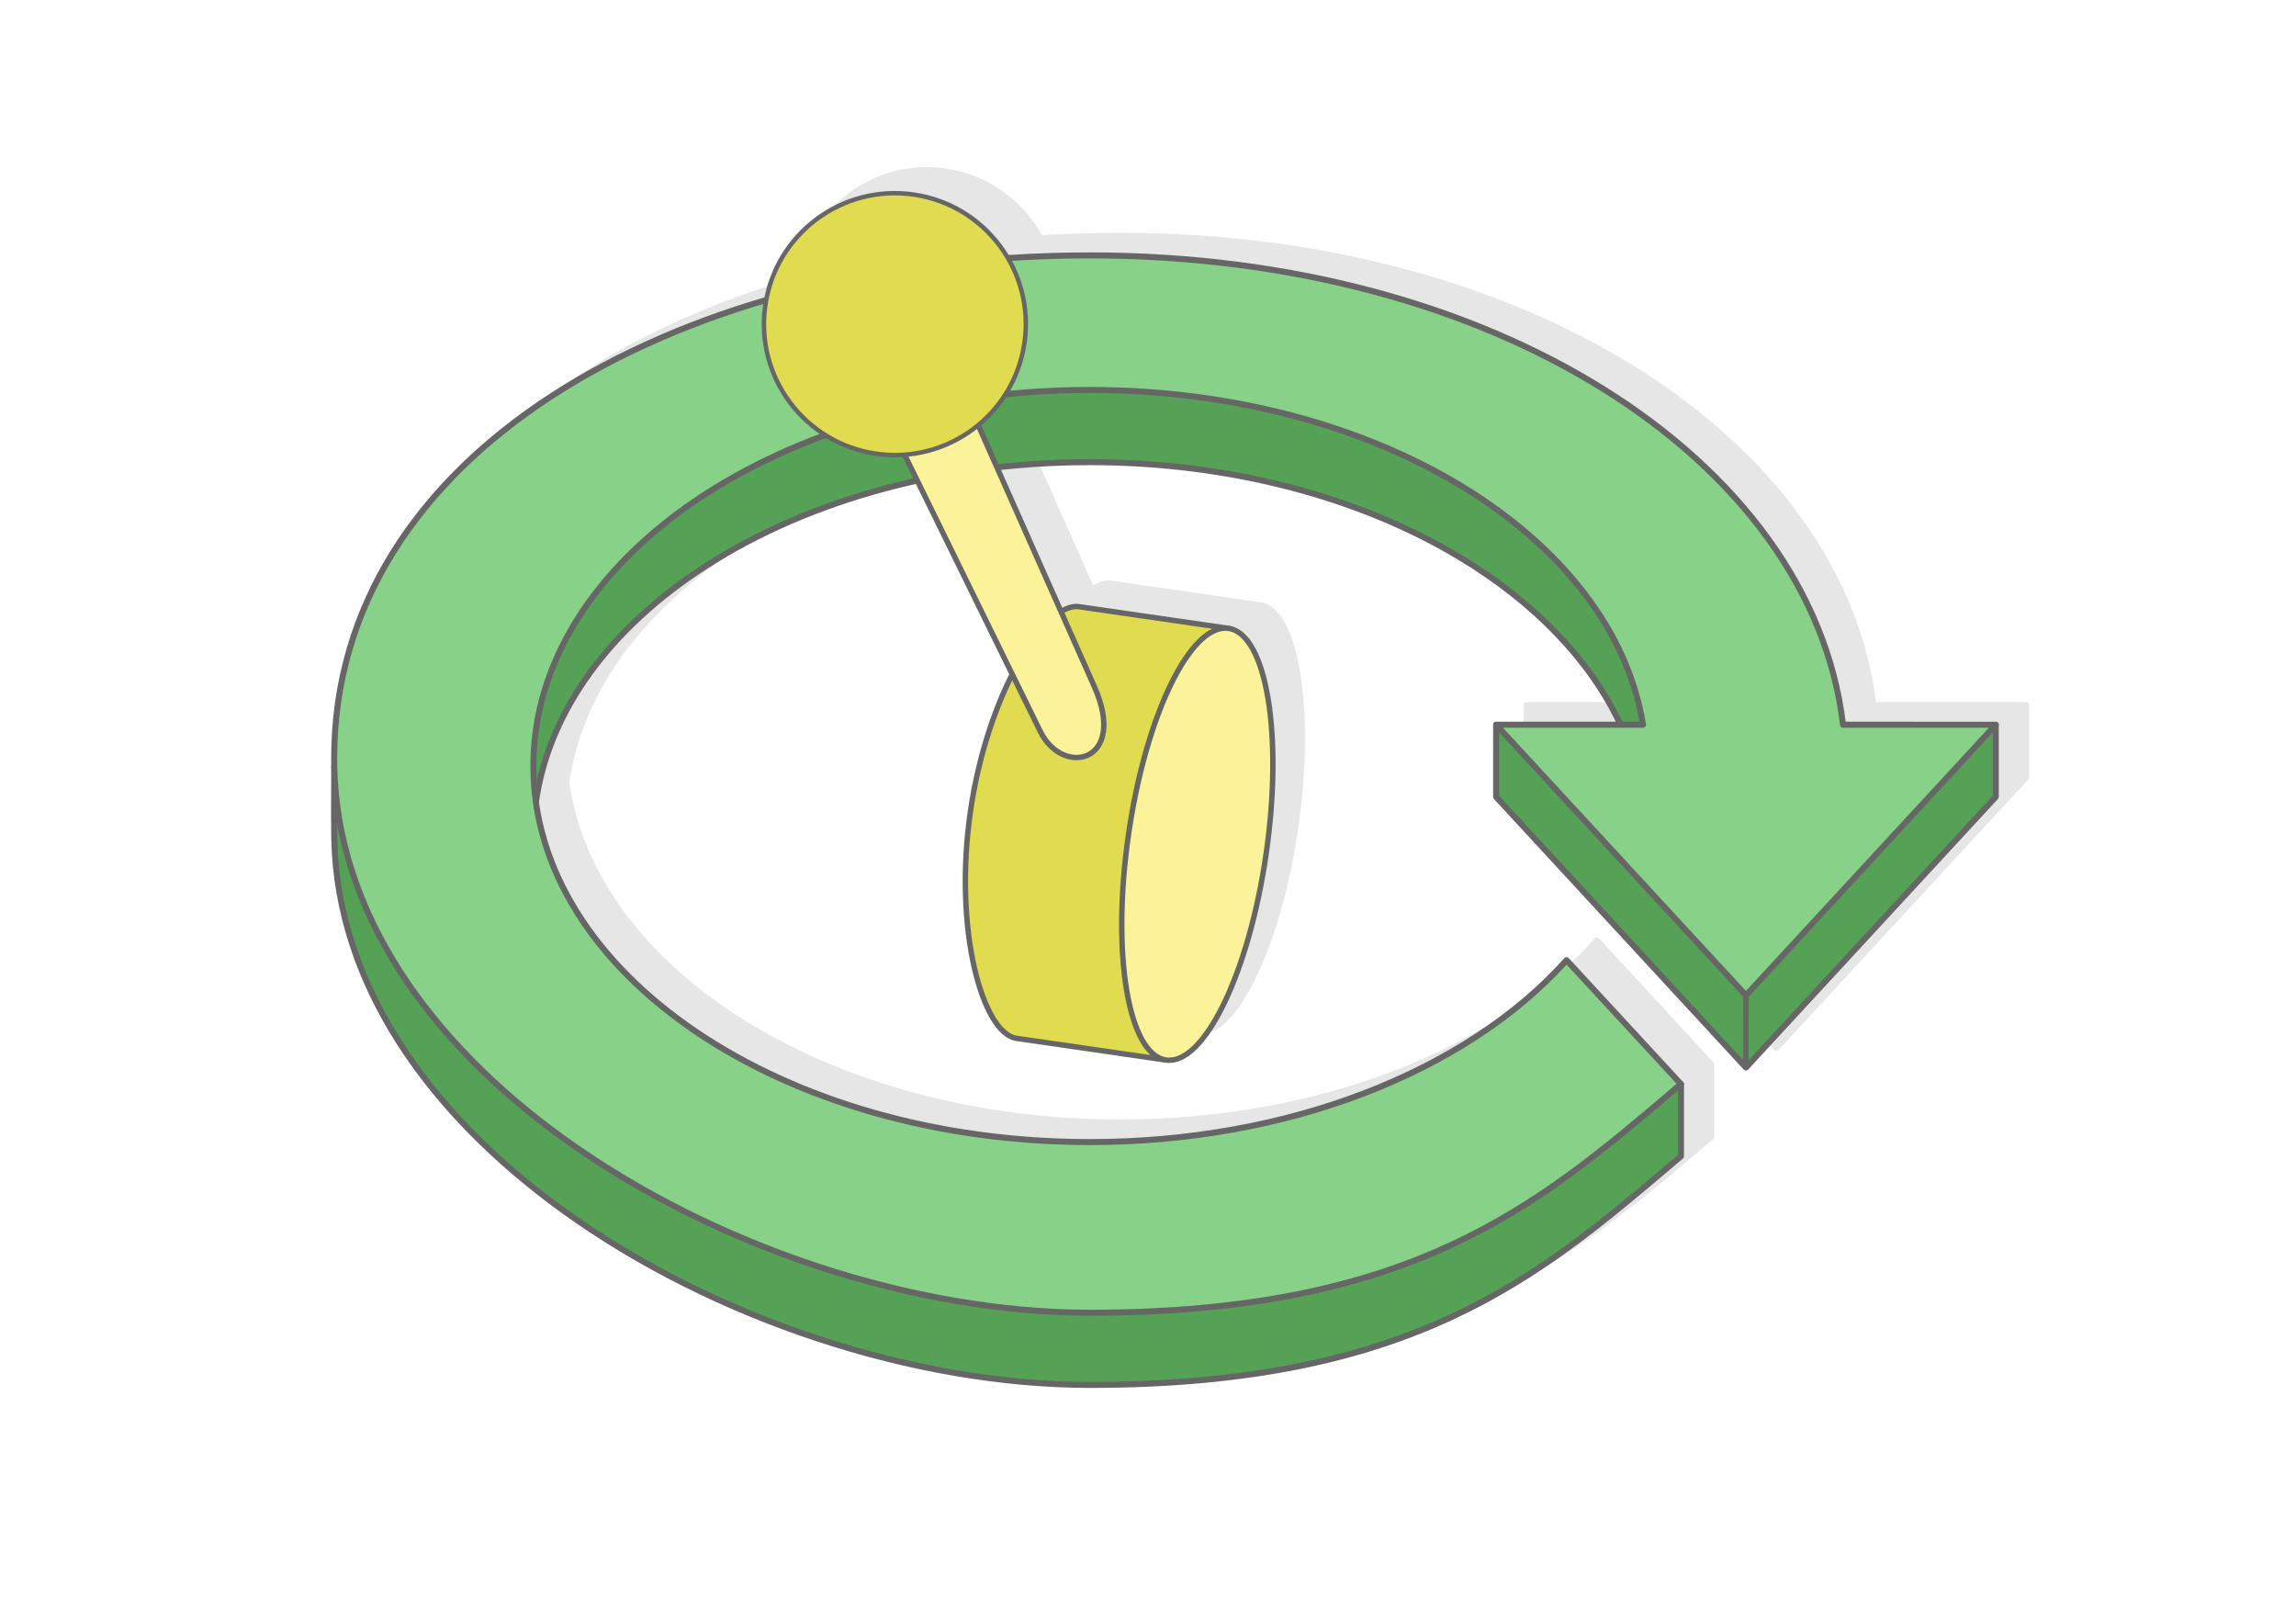 <?xml version="1.0" encoding="UTF-8"?>
<!DOCTYPE svg PUBLIC "-//W3C//DTD SVG 1.1//EN" "http://www.w3.org/Graphics/SVG/1.1/DTD/svg11.dtd">
<!-- Creator: CorelDRAW 2020 (64-Bit) -->
<svg xmlns="http://www.w3.org/2000/svg" xml:space="preserve" width="425px" height="300px" version="1.1" style="shape-rendering:geometricPrecision; text-rendering:geometricPrecision; image-rendering:optimizeQuality; fill-rule:evenodd; clip-rule:evenodd"
viewBox="0 0 19848.9 14011"
 xmlns:xlink="http://www.w3.org/1999/xlink"
 xmlns:xodm="http://www.corel.com/coreldraw/odm/2003">
 <defs>
  <style type="text/css">
   <![CDATA[
    .str0 {stroke:#666666;stroke-width:46.7;stroke-linecap:round;stroke-linejoin:round;stroke-miterlimit:2.613}
    .fil6 {fill:#E0DB4F}
    .fil4 {fill:#55A156}
    .fil1 {fill:#E6E6E6}
    .fil7 {fill:#FBF299}
    .fil0 {fill:white}
    .fil5 {fill:#666666;fill-rule:nonzero}
    .fil3 {fill:#88D189;fill-rule:nonzero}
    .fil2 {fill:#E6E6E6;fill-rule:nonzero}
   ]]>
  </style>
 </defs>
 <g id="Layer_x0020_1">
  <g id="_1903862616352">
   <rect class="fil0" width="19848.9" height="14011"/>
   <path class="fil1" d="M9065 8750.8c-290.8,-42.2 -546.9,-932.1 -397.6,-1962.5 67,-462.5 204.2,-874.6 361.5,-1184.6l-931.3 -1898.5c-80.3,5.8 -162.6,3.2 -245.7,-8.8 -618.5,-89.6 -1047.2,-663.6 -957.6,-1282.1 89.6,-618.5 663.6,-1047.2 1282.1,-957.6 618.4,89.6 1047.2,663.6 957.6,1282.1 -42,289.7 -190.3,537.8 -399.7,710.5l715.9 1611.9c55.7,-33.9 108.2,-48.8 155.3,-42l1293.4 187.4c328.3,47.6 473.5,921.5 324.2,1951.9 -149.3,1030.4 -536.4,1827.2 -864.8,1779.6l-1293.3 -187.3z"/>
   <path class="fil2" d="M9684.6 2012.6c-66.6,0 -136.4,0.7 -209.3,2 -1705.3,32.6 -3291.3,462.5 -4451.2,1214.2 -1163.1,753.8 -1898.5,1831 -1898.5,3155.8 0,18.9 0.2,41.1 0.7,66.4l-0.1 1.8c0,83.3 -0.4,145.9 -0.8,207.6 -0.9,139.1 -1.7,278.7 0.9,416.9 24.5,1281.4 836.3,2403.3 1985.4,3234.6 1308.4,946.7 3055.1,1517.3 4572.9,1517.3 2789.7,0 3881.4,-926.2 5053.4,-1920.5l73.5 -62.3c6,-5.2 9.2,-12.5 9.2,-19.8l0 -624.1c0,-7.5 -3.1,-14.3 -8.2,-19l-987.7 -1069.9c-9.7,-10.6 -26.1,-11.3 -36.7,-1.6l-2.8 3c-425.8,476 -1029,872 -1747.7,1146.3 -694.9,265.2 -1497.7,416.5 -2353,416.5 -1323.2,0 -2520.8,-362.2 -3387.4,-947.7 -761.1,-514.4 -1266.2,-1201 -1375.3,-1965 108.9,-764.3 614.1,-1451.1 1375.3,-1965.5 866.6,-585.5 2064.2,-947.7 3387.4,-947.7 1227.9,0 2347.5,311.8 3194.8,824.6 615.8,372.7 1087.5,851.4 1351.8,1393.3l-1034.5 0c-14.4,0 -26,11.7 -26,26.1l0.1 2.3 -0.1 621.7c0,7.4 3,14 7.8,18.7l2158.8 2338.3c9.7,10.5 26.1,11.2 36.7,1.5l2161.2 -2340.9c4.6,-5 6.8,-11.3 6.8,-17.6l0.1 -624c0,-14.4 -11.7,-26.1 -26,-26.1l-1.7 0.1 -0.2 0 -1295.6 -0.1c-144.2,-1146.1 -908.5,-2167.6 -2082.1,-2898.9 -1154.6,-719.5 -2705.8,-1158.3 -4451.9,-1158.3z"/>
   <g>
    <g>
     <path class="fil3" d="M14203.7 6275.6l-1245.9 0c712.1,771 1424,1542.3 2135.9,2313.6 711.9,-771.3 1424.1,-1542.3 2135.9,-2313.6l-1296.6 0c-2.7,0 -5.2,-1.1 -7,-2.7 -1.9,-1.8 -3.2,-4.2 -3.4,-6.8l0 -0.4c-67.1,-565.4 -286.9,-1100.8 -633.6,-1585.8 -354.5,-496.1 -841.9,-939.7 -1434.4,-1308.9 -586.2,-365.2 -1275.3,-657.8 -2040.7,-856.8 -734.9,-191.1 -1540.2,-295.9 -2392,-295.9l-106.5 0.5c-35,0.3 -69.2,0.8 -102.2,1.4 -850.5,16.3 -1671,131.7 -2423.2,336.7 -750.1,204.4 -1432.4,498.2 -2008.8,871.7 -592.9,384.2 -1073.7,853 -1400.8,1396.1 -309.1,513.1 -481.1,1092.4 -481.1,1729.2l0.6 68c11.6,606.9 202.1,1178 522.5,1699 349.3,567.9 853.1,1076.4 1447.9,1506.8 648.3,469 1404.7,845.3 2187.3,1105 789.5,262 1605.7,405.2 2364.3,405.2 1387.9,0 2353.9,-230.6 3118.8,-585 765,-354.4 1328.1,-832.2 1911.1,-1326.8l65.2 -55.2c-324.3,-352 -649,-703.7 -973.9,-1055l-11.4 12.5c-214.5,235.9 -472.1,452 -765.2,643 -293,190.9 -621.7,357 -978.7,493.2 -354.8,135.4 -737.7,241.4 -1141.2,312.8 -391,69.3 -801.5,106.1 -1224.7,106.1 -652.8,0 -1275.3,-87.7 -1843.2,-246.7 -589.6,-165.1 -1120.2,-407 -1564.5,-707.2 -445.4,-301 -804.1,-660.6 -1048.8,-1060.1 -235.1,-384.2 -364.9,-805.5 -364.9,-1247.4 0,-442 129.8,-863.3 365,-1247.4 244.6,-399.6 603.3,-759.1 1048.7,-1060.1 444.3,-300.2 974.9,-542.1 1564.5,-707.2 567.8,-159 1190.4,-246.8 1843.2,-246.8 606,0 1185.8,75.6 1719.8,213.5 554.2,143.2 1059.5,353.6 1493.8,616.4 437.9,265.1 803.8,583.5 1075.3,940.2 263.5,346.2 438.1,728.4 503.5,1132.8 0.4,2.8 -0.3,5.6 -1.9,7.7 -1.5,2.1 -3.7,3.6 -6.2,4.1l-2.5 0.3z"/>
     <path class="fil4" d="M17216 6321.1l-2110.7 2286.1 -4.1 10.5 0 547.7 27 10.5 2110.6 -2286.2 4.2 -10.6 0 -547.5 -27 -10.5zm-3750 -851.4c229.7,238.8 414.4,499.4 546,776.1l4.2 8.9 175.6 0 -3.2 -18.3c-69.5,-395.8 -244.9,-769.9 -506.5,-1109 -268.7,-348.1 -628.2,-659.3 -1057.4,-919 -432.7,-261.9 -936.3,-471.5 -1489.1,-614.2 -532.3,-137.4 -1110.1,-212.7 -1713.7,-212.7 -650.4,0 -1270.6,87.4 -1836.4,245.6 -587.8,164.5 -1116.9,405.6 -1559.7,704.8 -441.7,298.5 -797.7,655 -1040.8,1051 -234.3,381.9 -363.7,800.4 -363.7,1239.2 0,20.1 0.4,41.2 1,63.4 0.6,21.5 1.5,42.5 2.7,63.1l30.6 2.5c78.1,-346.9 236.9,-675.8 463,-977.7 232.2,-309.9 535.6,-591.5 895.6,-834.7 444.3,-300.2 974.9,-542.1 1564.6,-707.2 567.7,-159 1190.3,-246.8 1843.1,-246.8 606,0 1185.8,75.6 1719.8,213.5 554.2,143.2 1059.5,353.6 1493.8,616.4 317.6,192.2 597.3,412.5 830.5,655.1zm998.3 3973.2c-1169.3,992 -2259.1,1915.9 -5042.4,1915.9 -760.6,0 -1579,-143.6 -2370.5,-406.2 -784.7,-260.4 -1543.2,-637.7 -2193.3,-1108 -515.4,-372.9 -962.7,-804.3 -1300.9,-1282 -314,-443.5 -534.2,-927.1 -628,-1441.3l-30.8 2.8 0.6 61.1 0.9 60.8c11.6,606.9 202.1,1178 522.5,1699 349.2,567.9 853.1,1076.4 1447.9,1506.8 648.3,469 1404.7,845.3 2187.3,1105 789.5,262 1605.7,405.2 2364.3,405.2 2776.4,0 3863.2,-922 5029.9,-1911.7 22.7,-20.1 46.6,-39.6 69.8,-59.2l0 -596.8 -57.3 48.6zm617.4 -836.1l-2110.3 -2285.7 -27 10.5 0 547.5 4.1 10.6 2110.3 2285.7 26.9 -10.5 0 -547.6 -4 -10.5z"/>
    </g>
    <path class="fil5" d="M2889.5 6596.1c-14.3,0 -26,11.6 -26,26 0,83.3 -0.4,145.9 -0.8,207.6 -0.9,139.1 -1.7,278.7 0.9,416.9 24.5,1281.4 836.3,2403.3 1985.4,3234.6 1308.4,946.7 3055.1,1517.3 4572.9,1517.3 2789.7,0 3881.4,-926.2 5053.4,-1920.5l73.5 -62.3c6.1,-5.2 9.2,-12.5 9.2,-19.8l0.1 -624.1c0,-11.1 -7,-20.6 -16.8,-24.3l-54.4 -24.7 45.1 49 -26 22 0 590.1 -64.2 54.5c-1164.4,987.8 -2249.1,1908.1 -5019.9,1908.1 -1507.5,0 -3242.7,-566.9 -4542.5,-1507.3 -1136.8,-822.5 -1939.8,-1930.4 -1964,-3193.4 -1.8,-98.3 -1.9,-197.1 -1.5,-296 -13.7,-108.1 -22.3,-217.2 -24.4,-327.7 -0.1,-8.8 0.1,-17.3 0,-26zm1758.4 430.5c80.1,-801.2 594.9,-1522.7 1386.6,-2057.7 866.6,-585.5 2064.2,-947.7 3387.4,-947.7 1227.9,0 2347.5,311.8 3194.8,824.6 625.7,378.7 1102.6,866.7 1364.3,1419.4l57.2 0c-263.9,-571.2 -752,-1075 -1394.7,-1463.9 -855,-517.4 -1984.1,-832.2 -3221.6,-832.2 -1333.8,0 -2541.7,365.7 -3416.4,956.7 -744.3,503 -1247.8,1169.4 -1383.7,1913.5 6.2,62.9 14.8,125.4 26.1,187.3zm8344.8 -761.4l-47.3 -23.3c-12.9,-6.3 -28.4,-1 -34.7,11.9 -1.8,3.6 -2.6,7.5 -2.6,11.4l-0.1 624c0,7.3 3,14 7.8,18.7l2158.8 2338.3c9.7,10.5 26.1,11.2 36.7,1.5l2161.2 -2340.9c4.6,-5 6.9,-11.3 6.9,-17.6l0 -624c0,-14.4 -11.6,-26.1 -26,-26.1 -4.6,0 -8.9,1.2 -12.6,3.3l-48.1 22.8 60.7 0 -47 50.9 21 -10 0 573 -2133.7 2311.2 -2133.7 -2311.2 0 -572.3 22.7 11.2 -48.7 -52.8 58.7 0z"/>
    <path class="fil5" d="M9421.9 2181.8c-66.6,0 -136.4,0.8 -209.3,2.1 -1705.3,32.6 -3291.3,462.5 -4451.2,1214.2 -1163.1,753.8 -1898.5,1831 -1898.5,3155.8 0,19.4 0.2,42.4 0.7,68.6 24.5,1281.4 836.3,2403.3 1985.4,3234.6 1308.4,946.7 3055.1,1517.3 4572.9,1517.3 2789.7,0 3881.4,-926.2 5053.4,-1920.5l73.5 -62.3c10.9,-9.3 12.3,-25.7 3.1,-36.6l-989.8 -1072.1c-9.7,-10.6 -26.1,-11.3 -36.7,-1.6l-2.8 3c-425.8,476 -1028.9,872 -1747.7,1146.3 -694.9,265.2 -1497.7,416.5 -2353,416.5 -1323.2,0 -2520.8,-362.2 -3387.4,-947.7 -863.5,-583.6 -1397.6,-1388.8 -1397.6,-2277.3 0,-888.6 534.1,-1693.8 1397.6,-2277.3 866.6,-585.5 2064.2,-947.7 3387.4,-947.7 1227.9,0 2347.5,311.8 3194.8,824.6 843.3,510.4 1416.4,1219.5 1556.6,2017.4l-1239.3 0c-14.4,0 -26,11.7 -26,26.1 0,7.3 3,13.9 7.8,18.6l2158.8 2338.3c9.7,10.5 26.1,11.2 36.7,1.5l2161.2 -2340.9c9.7,-10.5 9,-27 -1.5,-36.7 -5,-4.5 -11.3,-6.8 -17.6,-6.8l-1297.5 -0.1c-144.2,-1146.1 -908.5,-2167.6 -2082.1,-2898.9 -1154.6,-719.5 -2705.8,-1158.4 -4451.9,-1158.4zm-208.5 53.9c66,-1.2 135.5,-1.8 208.5,-1.8 1736.2,0 3277.8,435.8 4424.5,1150.3 1167.9,727.8 1925.6,1744.4 2060.7,2883.3 1.2,13.2 12.4,23.7 25.9,23.7l1261.1 0 -2100.4 2275.1 -2100.4 -2275.1 1210.7 0 4.1 -0.5c14.1,-2.2 23.7,-15.5 21.5,-29.6 -133.5,-826.1 -719.4,-1559.4 -1586.1,-2083.9 -855,-517.4 -1984.1,-832.1 -3221.6,-832.1 -1333.8,0 -2541.7,365.6 -3416.4,956.6 -877.7,593.1 -1420.6,1413.4 -1420.6,2320.4 0,906.9 542.9,1727.2 1420.6,2320.3 874.7,591.1 2082.6,956.7 3416.4,956.7 861.7,0 1670.8,-152.6 2371.4,-420 716.3,-273.3 1319.5,-666.9 1749.9,-1140.2l951.4 1030.6 -52.8 44.8c-1164.4,987.8 -2249.1,1908 -5019.9,1908 -1507.5,0 -3242.7,-566.8 -4542.5,-1507.2 -1136.8,-822.5 -1939.8,-1930.4 -1964,-3193.4 -0.3,-19.4 -0.5,-42 -0.5,-67.8 0,-1305.5 726.2,-2367.9 1874.8,-3112.3 1151.8,-746.5 2728,-1173.5 4423.7,-1205.9z"/>
    <polygon class="fil5" points="15070.2,8592 15070.2,9226.2 15116.8,9226.2 15116.7,8592 "/>
   </g>
   <g>
    <path class="fil6 str0" d="M8787.1 8976.4c-290.8,-42.2 -546.9,-932.1 -397.6,-1962.5 149.3,-1030.5 647.4,-1811.2 938.2,-1769l1293.3 187.3 -540.6 3731.5 -1293.3 -187.3z"/>
    <path class="fil7 str0" d="M10621 5432.2c328.4,47.6 473.6,921.5 324.3,1951.9 -149.3,1030.4 -536.5,1827.2 -864.9,1779.6 -328.3,-47.5 -473.5,-921.4 -324.2,-1951.9 149.2,-1030.4 536.4,-1827.2 864.8,-1779.6z"/>
    <path class="fil7 str0" d="M9460.4 5935.5c291.3,655.9 -270.9,787.6 -467.8,386.2l-1770.8 -3610.1c39.2,-271.1 78.5,-542.1 117.8,-813.1 190.6,183 381.2,366.1 571.8,549.1l1549 3487.9z"/>
    <circle class="fil6 str0" transform="matrix(0.813 0.118 -0.118 0.813 7736.29 2802.13)" r="1377.8"/>
   </g>
  </g>
 </g>
</svg>
